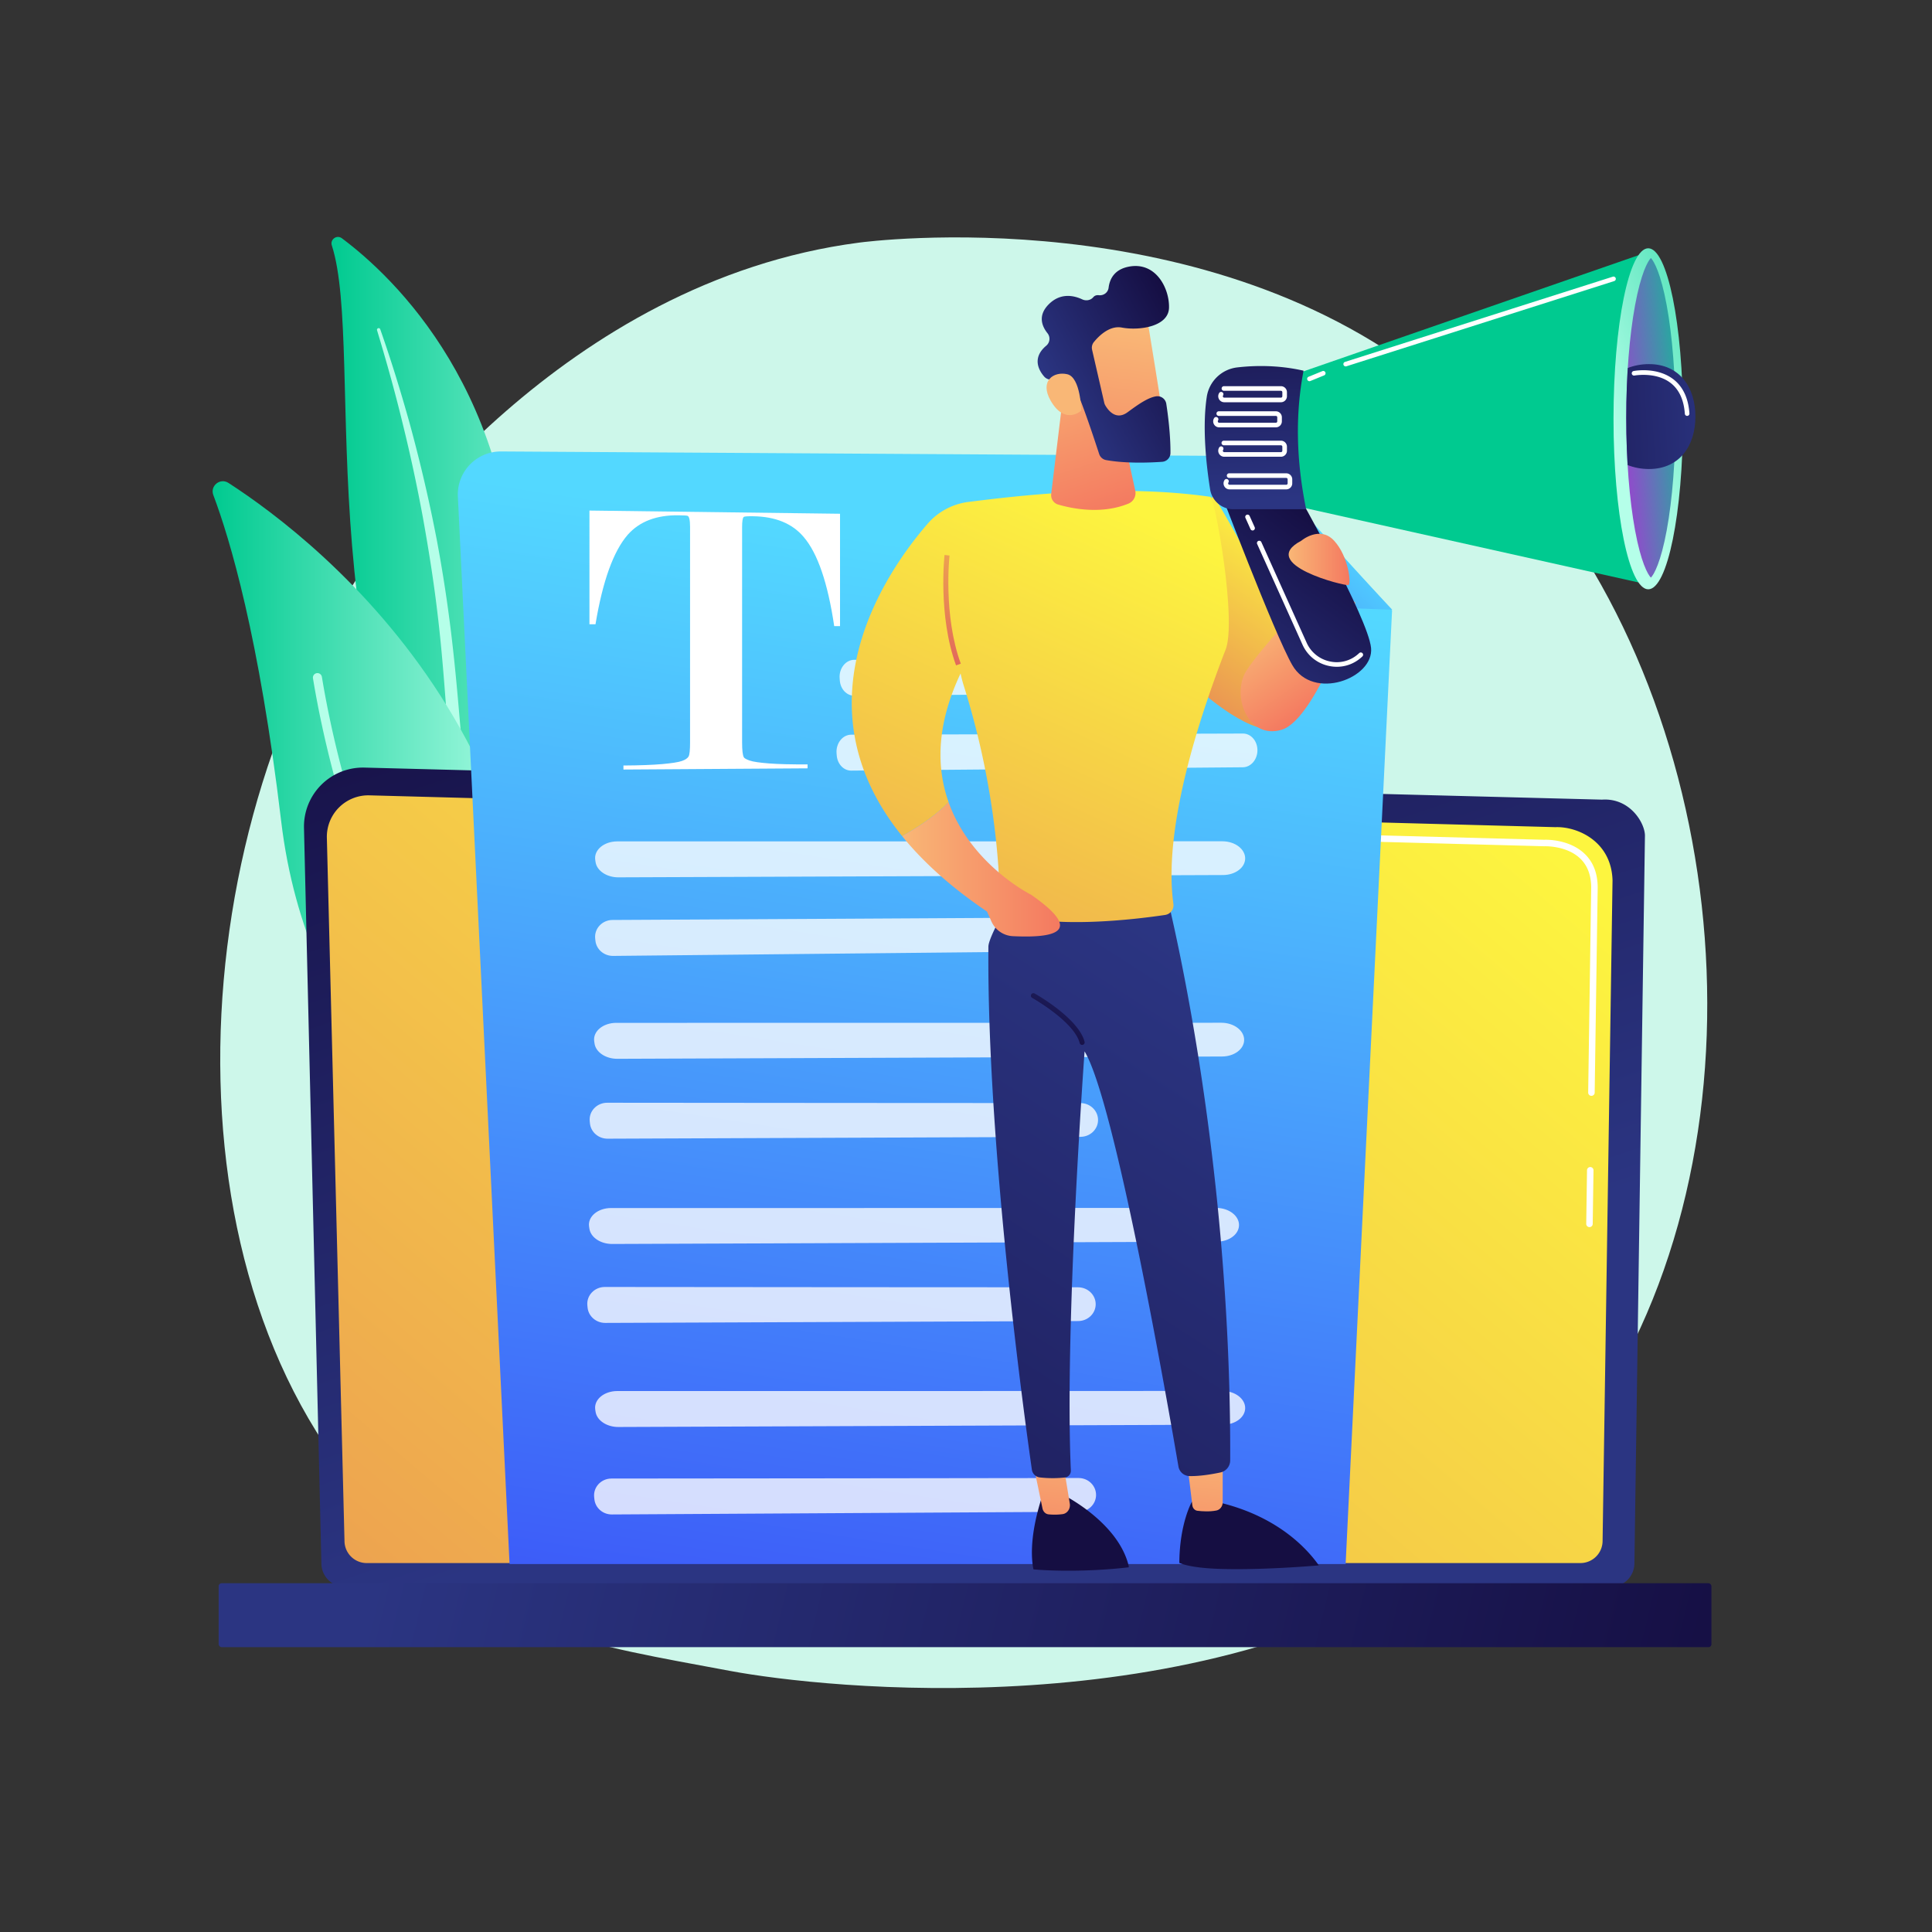 <?xml version="1.0" encoding="UTF-8"?> <svg xmlns="http://www.w3.org/2000/svg" xmlns:xlink="http://www.w3.org/1999/xlink" viewBox="0 0 3710 3710"><rect x="0" y="0" width="3710" height="3710" fill="#333333" stroke="none"/> <defs> <style>.cls-1{fill:none;}.cls-2{isolation:isolate;}.cls-3{fill:#cdf7ea;}.cls-4{fill:url(#Безымянный_градиент_17);}.cls-5,.cls-7{mix-blend-mode:soft-light;}.cls-5{fill:url(#Безымянный_градиент_17-2);}.cls-6{fill:url(#Безымянный_градиент_17-3);}.cls-7{fill:url(#Безымянный_градиент_17-4);}.cls-8{fill:url(#linear-gradient);}.cls-9{fill:url(#linear-gradient-2);}.cls-10,.cls-14{fill:#fff;}.cls-11{fill:url(#linear-gradient-3);}.cls-12{fill:url(#linear-gradient-4);}.cls-13{fill:url(#linear-gradient-5);}.cls-14{opacity:0.78;}.cls-15{fill:url(#linear-gradient-6);}.cls-16{fill:url(#linear-gradient-7);}.cls-17{fill:url(#linear-gradient-8);}.cls-18{fill:url(#linear-gradient-9);}.cls-19{fill:url(#linear-gradient-10);}.cls-20{fill:url(#linear-gradient-11);}.cls-21{fill:url(#linear-gradient-12);}.cls-22{fill:url(#linear-gradient-13);}.cls-23{fill:url(#linear-gradient-14);}.cls-24{fill:url(#linear-gradient-15);}.cls-25{fill:url(#linear-gradient-16);}.cls-26{fill:url(#linear-gradient-17);}.cls-27{fill:url(#linear-gradient-18);}.cls-28{fill:url(#linear-gradient-19);}.cls-29{fill:url(#linear-gradient-20);}.cls-30{fill:url(#linear-gradient-21);}.cls-31{fill:url(#Безымянный_градиент_21);}.cls-32{fill:url(#Безымянный_градиент_17-5);}.cls-33{fill:url(#Безымянный_градиент_23);}.cls-34{clip-path:url(#clip-path);}.cls-35{fill:url(#linear-gradient-22);}.cls-36{fill:url(#linear-gradient-23);}.cls-37{fill:url(#linear-gradient-24);}</style> <linearGradient id="Безымянный_градиент_17" x1="636.53" y1="1248.64" x2="1279.43" y2="1248.64" gradientUnits="userSpaceOnUse"> <stop offset="0" stop-color="#00ca90"></stop> <stop offset="1" stop-color="#b5ffe9"></stop> </linearGradient> <linearGradient id="Безымянный_градиент_17-2" x1="-563.24" y1="1319.56" x2="-562.74" y2="1319.56" xlink:href="#Безымянный_градиент_17"></linearGradient> <linearGradient id="Безымянный_градиент_17-3" x1="408.31" y1="1601.25" x2="1039.34" y2="1601.25" xlink:href="#Безымянный_градиент_17"></linearGradient> <linearGradient id="Безымянный_градиент_17-4" x1="-563.24" y1="1776.66" x2="-562.74" y2="1776.66" xlink:href="#Безымянный_градиент_17"></linearGradient> <linearGradient id="linear-gradient" x1="-850.44" y1="2658.55" x2="-276.18" y2="935.79" gradientTransform="matrix(-1, 0, 0, 1, 1155.78, 0)" gradientUnits="userSpaceOnUse"> <stop offset="0" stop-color="#2b3582"></stop> <stop offset="1" stop-color="#150e42"></stop> </linearGradient> <linearGradient id="linear-gradient-2" x1="2644.78" y1="1349.23" x2="-1092.79" y2="5721.87" gradientUnits="userSpaceOnUse"> <stop offset="0" stop-color="#fdf53f"></stop> <stop offset="1" stop-color="#d93c65"></stop> </linearGradient> <linearGradient id="linear-gradient-3" x1="392.53" y1="2836.53" x2="-2165.69" y2="3458.8" gradientTransform="matrix(1, 0, 0, -1, 2550.57, 6203.29)" xlink:href="#linear-gradient"></linearGradient> <linearGradient id="linear-gradient-4" x1="1870.87" y1="1064.8" x2="1489.33" y2="3553.62" gradientUnits="userSpaceOnUse"> <stop offset="0" stop-color="#53d8ff"></stop> <stop offset="0.21" stop-color="#4db9fd"></stop> <stop offset="1" stop-color="#3840f7"></stop> </linearGradient> <linearGradient id="linear-gradient-5" x1="2544.41" y1="945.46" x2="2202.84" y2="1358.41" gradientTransform="translate(56.53 -41.06) rotate(1.97)" xlink:href="#linear-gradient-4"></linearGradient> <linearGradient id="linear-gradient-6" x1="2487.37" y1="1036.61" x2="2101.82" y2="1597.42" xlink:href="#linear-gradient-2"></linearGradient> <linearGradient id="linear-gradient-7" x1="1674" y1="3657.8" x2="2027.94" y2="3040.14" gradientTransform="matrix(1, 0, 0, 1, 0, 0)" xlink:href="#linear-gradient"></linearGradient> <linearGradient id="linear-gradient-8" x1="2033.27" y1="2731.89" x2="1997.76" y2="3041.8" gradientUnits="userSpaceOnUse"> <stop offset="0" stop-color="#f9b776"></stop> <stop offset="1" stop-color="#f47960"></stop> </linearGradient> <linearGradient id="linear-gradient-9" x1="1920.93" y1="3799.3" x2="2274.87" y2="3181.64" gradientTransform="matrix(1, 0, 0, 1, 0, 0)" xlink:href="#linear-gradient"></linearGradient> <linearGradient id="linear-gradient-10" x1="2322.54" y1="2765.03" x2="2287.03" y2="3074.95" xlink:href="#linear-gradient-8"></linearGradient> <linearGradient id="linear-gradient-11" x1="2390.26" y1="1897.48" x2="1254.49" y2="3659.88" gradientTransform="matrix(1, 0, 0, 1, 0, 0)" xlink:href="#linear-gradient"></linearGradient> <linearGradient id="linear-gradient-12" x1="2181.4" y1="980.55" x2="1180.65" y2="3176.63" xlink:href="#linear-gradient-2"></linearGradient> <linearGradient id="linear-gradient-13" x1="1749.57" y1="918.28" x2="1887.98" y2="1240.09" gradientTransform="translate(355.63 -417.8) rotate(5.3)" xlink:href="#linear-gradient-8"></linearGradient> <linearGradient id="linear-gradient-14" x1="-163.29" y1="172.21" x2="-403.83" y2="490.42" gradientTransform="translate(2220.96 397.85) rotate(-28.71)" xlink:href="#linear-gradient-8"></linearGradient> <linearGradient id="linear-gradient-15" x1="-346.99" y1="248.62" x2="-59.67" y2="248.62" gradientTransform="translate(2220.96 397.85) rotate(-28.71)" xlink:href="#linear-gradient"></linearGradient> <linearGradient id="linear-gradient-16" x1="2196.86" y1="6095.33" x2="2335.27" y2="6417.11" gradientTransform="translate(2220.96 397.85) rotate(-28.71)" xlink:href="#linear-gradient-8"></linearGradient> <linearGradient id="linear-gradient-17" x1="1997.54" y1="861.08" x2="1716.86" y2="1376.74" gradientUnits="userSpaceOnUse"> <stop offset="0" stop-color="#fdf53f"></stop> <stop offset="0.66" stop-color="#e57a58"></stop> <stop offset="1" stop-color="#d93c65"></stop> </linearGradient> <linearGradient id="linear-gradient-18" x1="2107.5" y1="1821.07" x2="2012.27" y2="1990.56" gradientTransform="matrix(1, 0, 0, 1, 0, 0)" xlink:href="#linear-gradient"></linearGradient> <linearGradient id="linear-gradient-19" x1="1732.29" y1="1669.32" x2="2035.53" y2="1669.32" xlink:href="#linear-gradient-8"></linearGradient> <linearGradient id="linear-gradient-20" x1="937.1" y1="3859.88" x2="1129.61" y2="3859.88" gradientTransform="translate(5099.57 -1768.47) rotate(55.64)" xlink:href="#linear-gradient-8"></linearGradient> <linearGradient id="linear-gradient-21" x1="2315.25" y1="1324.58" x2="2553.98" y2="1004.33" gradientTransform="matrix(1, 0, 0, 1, 0, 0)" xlink:href="#linear-gradient"></linearGradient> <linearGradient id="Безымянный_градиент_21" x1="-725.72" y1="802.36" x2="-721.33" y2="802.36" gradientUnits="userSpaceOnUse"> <stop offset="0" stop-color="#00805b"></stop> <stop offset="1" stop-color="#00ca90"></stop> </linearGradient> <linearGradient id="Безымянный_градиент_17-5" x1="3537.27" y1="649.14" x2="3094.73" y2="833.54" xlink:href="#Безымянный_градиент_17"></linearGradient> <linearGradient id="Безымянный_градиент_23" x1="3091.37" y1="809.52" x2="3266.98" y2="793.56" gradientUnits="userSpaceOnUse"> <stop offset="0" stop-color="#a737d5"></stop> <stop offset="1" stop-color="#02ca90"></stop> </linearGradient> <clipPath id="clip-path"> <path class="cls-1" d="M3170.18,1109.24c-6-6.14-19.16-29.79-30.42-91-10.89-59.12-16.88-135.8-16.88-215.91s6-156.8,16.88-215.92c11.26-61.18,24.39-84.83,30.42-91,6,6.14,19.17,29.79,30.43,91,10.88,59.12,96.77,135.8,96.77,215.92s-85.89,156.79-96.77,215.91C3189.35,1079.45,3176.21,1103.1,3170.18,1109.24Z"></path> </clipPath> <linearGradient id="linear-gradient-22" x1="3312.92" y1="791.51" x2="2839.32" y2="818.68" gradientTransform="matrix(1, 0, 0, 1, 0, 0)" xlink:href="#linear-gradient"></linearGradient> <linearGradient id="linear-gradient-23" x1="2415.79" y1="959.78" x2="2398.32" y2="520.16" gradientTransform="matrix(1, 0, 0, 1, 0, 0)" xlink:href="#linear-gradient"></linearGradient> <linearGradient id="linear-gradient-24" x1="2474.63" y1="1074.31" x2="2591.45" y2="1074.31" xlink:href="#linear-gradient-8"></linearGradient> </defs> <g class="cls-2"> <g id="Illustration"> <path class="cls-3" d="M2934.87,2868.48c-74.32,76.61-89.91,87.65-140.83,121.65-496.6,331.58-1215.15,251.43-1390.66,218.77-283.16-52.7-422.22-71.31-627.58-256.85-466.66-421.6-444-1301.1-87.38-1845.91,42.28-64.6,392.1-565.83,961-640.2,13.92-1.82,673-88.85,1117.67,283.71,63.65,53.33,166.09,149.52,261.09,296.24C3375.51,1582.33,3376.61,2413.15,2934.87,2868.48Z"></path> <path class="cls-4" d="M637.17,471.18c-3.72-11.45,9.64-20.87,19.3-13.67,98,73.11,339.14,298,335.59,739.3-4.47,553.67,132,740,287.37,845.47,0,0-201-35-346.31-223.35C576.29,1356.62,703.16,674.88,637.17,471.18Z"></path> <path class="cls-5" d="M724,634.1c18,59.53,34.8,119.39,49.39,179.78Q795.71,904.33,812.5,996c10.93,61.09,20.71,122.37,27.87,184,7.44,61.57,12.23,123.39,16.82,185.47,4.93,62,9.55,124.54,20.58,186.76s29.49,123.91,58.77,180.49c7.31,14.1,14.91,28.12,23.26,41.55,8.11,13.59,16.82,26.83,25.76,39.91a676.77,676.77,0,0,0,59.34,74.32c43.2,46.58,93.47,86.53,147.53,119a12,12,0,0,0,12.69-20.42l0,0c-12.92-8.28-25.74-16.7-38.13-25.66-6.27-4.38-12.34-9-18.48-13.56-6-4.76-12.13-9.29-17.94-14.23a635.06,635.06,0,0,1-66.33-62.9c-41.25-44.82-76-96-104.09-150a605.48,605.48,0,0,1-34.94-84.24,686.1,686.1,0,0,1-22.34-88.82c-11.17-60.34-16.25-122.18-21.63-184.16s-11.37-124.25-19.84-186.16q-6.23-46.46-14.1-92.64c-2.54-15.41-5.38-30.77-8.19-46.13q-4.44-23-9.16-45.93-19.15-91.68-43.93-182c-16.82-60.08-35.22-119.69-55.89-178.49a3.23,3.23,0,0,0-6.13,2Z"></path> <path class="cls-6" d="M1016.66,2252.72c-3.85,21.86-28.76,32.67-47.51,20.81-103.47-65.45-379.28-277-429.21-696.64-42.17-354.41-98.71-542.58-130.3-626.22-6.68-17.68,13.1-33.62,29-23.36C613.8,1040.55,1156.12,1460.89,1016.66,2252.72Z"></path> <path class="cls-7" d="M987.1,2258.07a9,9,0,0,1-1.32,1,8.67,8.67,0,0,1-12-2.66c-2.91-4.58-291.83-463.37-372.72-953.5a8.67,8.67,0,1,1,17.1-2.82c80.3,486.56,367.35,942.48,370.24,947A8.66,8.66,0,0,1,987.1,2258.07Z"></path> <path class="cls-8" d="M617.14,3002.12a45.07,45.07,0,0,0,45,44.92H3093.54a45.07,45.07,0,0,0,45-44.92l20.23-1397.28c0-24.71-29.11-72.94-82.45-69.31L700,1474a113.3,113.3,0,0,0-116.26,115.89Z"></path> <path class="cls-9" d="M661.53,2959a42.66,42.66,0,0,0,42.54,42.54H3034.9a42.66,42.66,0,0,0,42.54-42.54l19.09-1268.46c-2.25-76.33-69.17-103.77-109.74-102.15l-2277.43-61.1a79.64,79.64,0,0,0-81.7,81.49Z"></path> <path class="cls-10" d="M3052.25,2356.42h-.09a6.23,6.23,0,0,1-6.14-6.33l1.51-102.87a6.23,6.23,0,0,1,6.23-6.14h.09a6.23,6.23,0,0,1,6.14,6.32l-1.51,102.87A6.24,6.24,0,0,1,3052.25,2356.42Z"></path> <path class="cls-10" d="M3056,2104.33h-.1a6.24,6.24,0,0,1-6.14-6.33l5.78-394c-.1-23.41-7.21-42.09-21.11-55.41-26-24.87-67.16-23.6-68.9-23.52l-727.92-19.52a6.23,6.23,0,0,1-6.06-6.4,6,6,0,0,1,6.4-6.06l727.49,19.52c4.52-.26,48.39-1,77.61,27,16.44,15.75,24.84,37.45,25,64.48l-5.79,394.12A6.23,6.23,0,0,1,3056,2104.33Z"></path> <rect class="cls-11" x="419.89" y="3040.26" width="2866.57" height="122.77" rx="5.65" transform="translate(3706.34 6203.29) rotate(180)"></rect> <path class="cls-12" d="M2405,875.76,962.27,866.93a82.58,82.58,0,0,0-83,86.67l99.25,2049.8H2584L2673.18,1172Z"></path> <path class="cls-13" d="M2465,1163.23a82.59,82.59,0,0,1-79.42-89l15.47-195.73,272.42,292.35Z"></path> <path class="cls-14" d="M1640.48,1267c129.52-.21,626.71-1.79,752.27-2.2,15.83,0,28.4,15.07,27.77,33.36h0c-.6,17.42-13,31.31-28.08,31.44l-751.92,6.4c-14.49.13-26.56-12.53-27.85-29.18l-.32-4.22C1610.87,1283.58,1623.92,1267.05,1640.48,1267Z"></path> <path class="cls-14" d="M1634.58,1410.81c129.51-.21,626.71-1.79,752.26-2.2,15.84,0,28.41,15.07,27.78,33.36h0c-.6,17.42-13,31.31-28.08,31.43l-751.93,6.41c-14.48.12-26.55-12.53-27.84-29.19l-.33-4.21C1605,1427.36,1618,1410.83,1634.58,1410.81Z"></path> <path class="cls-14" d="M1185.44,1615.71c200,.14,967.88-.14,1161.78-.21,24.46,0,44.31,15.15,43.87,33.45h0c-.42,17.42-19.17,31.28-42.45,31.37l-1161.13,4.42c-22.37.09-41.38-12.6-43.85-29.27l-.63-4.22C1140.2,1632.19,1159.87,1615.69,1185.44,1615.71Z"></path> <path class="cls-14" d="M1176.2,1766.6c155.7-.67,753.4-4.08,904.33-4.94,19-.11,34.39,15,33.92,33.26h0c-.45,17.42-15.14,31.36-33.26,31.54l-903.86,9.16c-17.41.18-32.12-12.43-33.93-29.09l-.46-4.21C1140.87,1783.27,1156.29,1766.69,1176.2,1766.6Z"></path> <path class="cls-14" d="M1183.48,1964.18c200,.14,967.88-.13,1161.77-.21,24.46,0,44.31,15.15,43.88,33.45h0c-.42,17.42-19.18,31.28-42.46,31.37l-1161.13,4.42c-22.36.09-41.37-12.6-43.85-29.27l-.63-4.22C1138.23,1980.66,1157.9,1964.16,1183.48,1964.18Z"></path> <path class="cls-14" d="M1166.07,2117.59c156.44.28,757,.56,908.61.63,19.13,0,34.46,15.17,33.88,33.47h0c-.55,17.42-15.4,31.26-33.6,31.34l-908.16,3.58c-17.49.07-32.19-12.63-33.92-29.3l-.43-4.22C1130.48,2134,1146.07,2117.55,1166.07,2117.59Z"></path> <path class="cls-14" d="M1173.61,2319.76c200,.14,967.88-.13,1161.78-.21,24.46,0,44.31,15.15,43.87,33.45h0c-.41,17.42-19.17,31.28-42.45,31.37l-1161.13,4.42c-22.37.09-41.37-12.6-43.85-29.27l-.63-4.22C1128.37,2336.24,1148,2319.74,1173.61,2319.76Z"></path> <path class="cls-14" d="M1161.53,2471.35c156.44.29,757,.57,908.61.64,19.13,0,34.46,15.17,33.88,33.47h0c-.55,17.42-15.39,31.26-33.6,31.33l-908.16,3.58c-17.49.07-32.19-12.63-33.92-29.29l-.43-4.22C1125.94,2487.8,1141.53,2471.32,1161.53,2471.35Z"></path> <path class="cls-14" d="M1185.44,2671.21c200,.14,967.88-.13,1161.78-.21,24.46,0,44.31,15.15,43.87,33.45h0c-.42,17.42-19.17,31.28-42.45,31.37l-1161.13,4.42c-22.37.09-41.38-12.6-43.85-29.27l-.63-4.22C1140.2,2687.69,1159.87,2671.19,1185.44,2671.21Z"></path> <path class="cls-14" d="M1174.13,2839.22c154.45,0,747.4-.77,897.13-1,18.88,0,34,15.11,33.48,33.41h0c-.52,17.42-15.17,31.29-33.15,31.39l-896.67,5.19c-17.28.1-31.81-12.57-33.52-29.23l-.44-4.22C1139,2855.74,1154.38,2839.22,1174.13,2839.22Z"></path> <path class="cls-10" d="M1613.11,986.56v215.81l-11.18,0q-18.39-124.07-58.41-170.94-32.94-39.27-97.43-40.09-16.18-.19-17.8,1.31-3.24,2.26-3.23,19.86v413.26q0,22.18,3.23,28.29,1.62,3.06,11.33,6.44t37.15,5.51q27.38,2.11,74,1.83v7.59l-353.58,2.31V1470q46.92-.29,74.78-2.77t37.64-6c6.54-2.34,10.74-5.19,12.65-8.52s2.86-12.19,2.86-26.53V1012.06q0-19.95-4.89-21.57-2.46-.79-17.16-1-63.85-.79-97.63,37.39-41.25,47.47-61.92,171.94l-11.6,0V980.43Z"></path> <path class="cls-15" d="M2158,1176.33s231.84,282.36,317.13,214.32-145-438.93-145-438.93Z"></path> <path class="cls-16" d="M2167.48,3009.72a16,16,0,0,0-.43-4.2c-20.94-83-124.86-134.71-124.86-134.71L2001,2874c-23.68,73.16-20.64,118-16.83,138,.1.56.27,1.09.42,1.64C2018.57,3016.73,2088.49,3018.71,2167.48,3009.72Z"></path> <path class="cls-17" d="M1984.45,2812.7l17.44,84c1.28,6.15,6,10.76,11.73,11.3a116.49,116.49,0,0,0,27-.43c9-1.32,15.27-10.47,13.67-20.28l-12.12-74.55Z"></path> <path class="cls-18" d="M2532.27,3006.06a12.55,12.55,0,0,0-1-1.88c-22.06-30.81-78.23-92.18-189.22-118.79l-53.24-1.68s-23.71,41.21-24.16,117.54c12.16,5,35.68,10.33,81.16,11.6C2416.13,3014.82,2499.52,3008.77,2532.27,3006.06Z"></path> <path class="cls-19" d="M2278.94,2803c.59,4,7.89,64.29,10.72,87.67.67,5.56,4.69,9.86,9.77,10.47,9.07,1.08,23.74,2.07,36.57-.56,6.93-1.42,11.94-8.07,11.94-15.81V2790.1Z"></path> <path class="cls-20" d="M2236.22,1702.17s128.43,488.06,126.11,1102.24a23.78,23.78,0,0,1-18.86,23.17c-16.15,3.4-39.89,7.44-59.54,6.89a22.06,22.06,0,0,1-21-18.42c-18-105.6-121.35-700.5-180.23-797.08,0,0-38.73,529.84-26.35,804.73a13,13,0,0,1-11.49,13.55,219,219,0,0,1-47.8-.13,17.43,17.43,0,0,1-15.53-14.8c-12.83-89.38-86.66-621.36-83.52-1004.57.18-21.61,57.15-115.58,57.15-115.58Z"></path> <path class="cls-21" d="M2324.68,954.12c-176.74-25.56-370.89-2.11-465.11,9.76a124.23,124.23,0,0,0-78.52,42.15c-79.73,92.27-254.69,344.89-48.76,599.44,26.35-14.63,63.8-38.08,89.24-65.23-22.79-64.23-24.65-146.3,23.09-247a235.12,235.12,0,0,0,6.11,23.65c65.81,208.49,69.32,382,69.17,422a13.18,13.18,0,0,0,8.28,12.33c86.61,34.71,253.34,14.06,309.31,5.72a18.83,18.83,0,0,0,15.75-21.37c-19.69-142.63,47.15-351.21,100.31-488.12C2374.56,1193.38,2335.68,969.28,2324.68,954.12Z"></path> <path class="cls-22" d="M2043,746.79l-24.4,201.71A18.84,18.84,0,0,0,2032,968.89c26.48,7.75,83.18,19.48,135-1.85A22,22,0,0,0,2180,942L2149.1,800Z"></path> <path class="cls-23" d="M2201.18,603.43c1.52,2.78,34.18,209.89,34.18,209.89l-118.65,16.14-60.12-191.71S2175.68,556.86,2201.18,603.43Z"></path> <path class="cls-24" d="M2100.56,656.83a17.24,17.24,0,0,0-3.45,14.76l23.4,101.9a16.93,16.93,0,0,0,1.67,4.41c4.25,7.65,19.71,30.91,43.12,13.71,19.95-14.66,38.49-27.86,54.62-30.54a17.18,17.18,0,0,1,19.7,14.44c3,19.45,8.24,58.8,8,94.42a17.12,17.12,0,0,1-16,16.88c-23.5,1.66-69.49,3.52-107.54-3.31a17.22,17.22,0,0,1-13.33-11.6c-8.68-26.57-33.32-100.92-43.5-120.84-9.47-18.5-37-21.65-49.75-22.1a17.25,17.25,0,0,1-12.51-6c-9.5-11-24.35-35.39,4.27-59.26a17.21,17.21,0,0,0,2.18-23.88c-10.37-13-19.38-33.92,2.84-55.86,22.49-22.2,47.92-16.58,64-9.06,7.14,3.32,16,1.88,21.05-4.11,2.27-2.67,5.63-4.47,10.6-3.9,9.38,1.08,17.78-5.09,18.92-14.47,2-16.07,10.57-35,39-40.39,52.17-9.92,78,42.33,77,79s-58.2,44.22-90.6,38C2130.5,624.56,2109.85,645.43,2100.56,656.83Z"></path> <path class="cls-25" d="M2076.28,788.62s-.94-64-26.82-70-53.85,12.56-31.82,50.92C2045.05,817.2,2076.28,788.62,2076.28,788.62Z"></path> <path class="cls-26" d="M1835.89,1277.7c-34.91-95.54-22.24-210.9-22.11-212l9.62,1.1c-.13,1.13-12.53,114.28,21.59,207.63Z"></path> <path class="cls-27" d="M2078,2006.53a4.85,4.85,0,0,1-4.68-3.63c-10.65-41.08-90.4-86.22-91.2-86.67a4.84,4.84,0,1,1,4.74-8.44c3.43,1.92,84.16,47.62,95.84,92.68a4.84,4.84,0,0,1-3.48,5.9A4.59,4.59,0,0,1,2078,2006.53Z"></path> <path class="cls-28" d="M1821.53,1540.24c-25.44,27.15-62.89,50.6-89.24,65.23,39.36,48.65,92.61,97.36,163.1,145l8.53,19.14a47.59,47.59,0,0,0,41.2,28.12c98.53,4.7,125.79-16.2,35.1-79.46C1980.22,1718.31,1864.22,1660.59,1821.53,1540.24Z"></path> <path class="cls-29" d="M2545.91,1112.68s-124.32,129.24-153,176.12,3.25,132.27,68.5,112.45,141.21-244.07,141.21-244.07Z"></path> <path class="cls-30" d="M2337.81,929.12s109.25,288.14,143.77,348.08c40.07,69.57,157.09,25.24,151.26-33S2490.3,945.29,2490.3,945.29Z"></path> <polygon class="cls-31" points="2485.43 719.23 3164.48 483.79 3157.35 1120.92 2466.88 966.86 2485.43 719.23"></polygon> <ellipse class="cls-32" cx="3165.12" cy="804.2" rx="66.71" ry="327.43"></ellipse> <path class="cls-33" d="M3170.18,1109.24c-6-6.14-19.16-29.79-30.42-91-10.89-59.12-16.88-135.8-16.88-215.91s6-156.8,16.88-215.92c11.26-61.18,24.39-84.83,30.42-91,6,6.14,19.17,29.79,30.43,91,10.88,59.12,16.88,135.8,16.88,215.92s-6,156.79-16.88,215.91C3189.35,1079.45,3176.21,1103.1,3170.18,1109.24Z"></path> <g class="cls-34"> <path class="cls-35" d="M3255.69,799.92c0,55.63-30,100.73-89.28,100.73S3059,855.55,3059,799.92s48.09-100.74,107.41-100.74S3255.69,744.28,3255.69,799.92Z"></path> </g> <path class="cls-36" d="M2375.91,705.53c32-3.71,77.75-5,127.28,6.3-16.32,85.24-13.86,174.08,5,266.07h-139.7a45.26,45.26,0,0,1-44.73-38.17c-7-44.1-15.47-118.22-6.4-177.74A67,67,0,0,1,2375.91,705.53Z"></path> <path class="cls-10" d="M2459.75,772.43H2350.91a11.55,11.55,0,0,1-9.69-17.82,4.42,4.42,0,0,1,7.42,4.81,2.71,2.71,0,0,0,2.27,4.17h108.84a2.71,2.71,0,0,0,2.71-2.7v-7.75a2.71,2.71,0,0,0-2.71-2.7H2350.1a4.43,4.43,0,0,1,0-8.85h109.65a11.56,11.56,0,0,1,11.55,11.55v7.75A11.56,11.56,0,0,1,2459.75,772.43Z"></path> <path class="cls-10" d="M2450,820.64H2341.21a11.55,11.55,0,0,1-9.7-17.82,4.42,4.42,0,1,1,7.43,4.8,2.7,2.7,0,0,0,2.27,4.17H2450a2.7,2.7,0,0,0,2.71-2.7v-7.74a2.71,2.71,0,0,0-2.71-2.71H2340.4a4.42,4.42,0,0,1,0-8.84H2450a11.56,11.56,0,0,1,11.55,11.55v7.74A11.56,11.56,0,0,1,2450,820.64Z"></path> <path class="cls-10" d="M2584.1,703.6a4.42,4.42,0,0,1-1.34-8.63l514.3-163.66a4.42,4.42,0,1,1,2.69,8.43L2585.44,703.4A4.4,4.4,0,0,1,2584.1,703.6Z"></path> <path class="cls-10" d="M2514.56,732a4.42,4.42,0,0,1-1.68-8.52l26.47-10.82a4.42,4.42,0,0,1,3.34,8.19l-26.46,10.82A4.51,4.51,0,0,1,2514.56,732Z"></path> <path class="cls-10" d="M2459.75,877.09H2350.91a11.55,11.55,0,0,1-9.69-17.82,4.42,4.42,0,1,1,7.42,4.8,2.72,2.72,0,0,0,2.27,4.18h108.84a2.72,2.72,0,0,0,2.71-2.71V857.8a2.72,2.72,0,0,0-2.71-2.71H2350.1a4.42,4.42,0,0,1,0-8.84h109.65a11.56,11.56,0,0,1,11.55,11.55v7.74A11.56,11.56,0,0,1,2459.75,877.09Z"></path> <path class="cls-10" d="M2469.94,939.75H2361.1a11.55,11.55,0,0,1-9.69-17.82,4.42,4.42,0,1,1,7.42,4.8,2.71,2.71,0,0,0,2.27,4.18h108.84a2.71,2.71,0,0,0,2.7-2.71v-7.74a2.7,2.7,0,0,0-2.7-2.71H2360.29a4.42,4.42,0,0,1,0-8.84h109.65a11.56,11.56,0,0,1,11.55,11.55v7.74A11.56,11.56,0,0,1,2469.94,939.75Z"></path> <path class="cls-10" d="M2567.15,1280.42a72.51,72.51,0,0,1-15.49-1.68,71.62,71.62,0,0,1-50.56-40.94l-87-193.18a4.42,4.42,0,0,1,8.07-3.63l86.95,193.18a62.9,62.9,0,0,0,44.38,35.93,61.59,61.59,0,0,0,54.19-13.85c.81-.71,1.62-1.44,2.44-2.18a4.42,4.42,0,1,1,6,6.52c-.87.8-1.73,1.57-2.6,2.32A70.07,70.07,0,0,1,2567.15,1280.42Z"></path> <path class="cls-10" d="M2405.32,1018.66a4.41,4.41,0,0,1-4-2.61l-9.7-21.55a4.42,4.42,0,1,1,8.06-3.63l9.7,21.56a4.42,4.42,0,0,1-2.22,5.84A4.28,4.28,0,0,1,2405.32,1018.66Z"></path> <path class="cls-10" d="M3239.79,798.64a4.41,4.41,0,0,1-4.4-4.11c-1.9-26.75-11.12-46.67-27.41-59.2-28.22-21.7-68.84-14.27-69.25-14.19a4.42,4.42,0,1,1-1.67-8.68c1.82-.35,44.83-8.3,76.26,15.83,18.41,14.13,28.8,36.21,30.88,65.61a4.42,4.42,0,0,1-4.09,4.73Z"></path> <path class="cls-37" d="M2498.84,1038.38s35.42-30.07,63.1,0,33.15,82.54,27.52,85.1S2412.67,1083.55,2498.84,1038.38Z"></path> </g> </g> </svg> 
